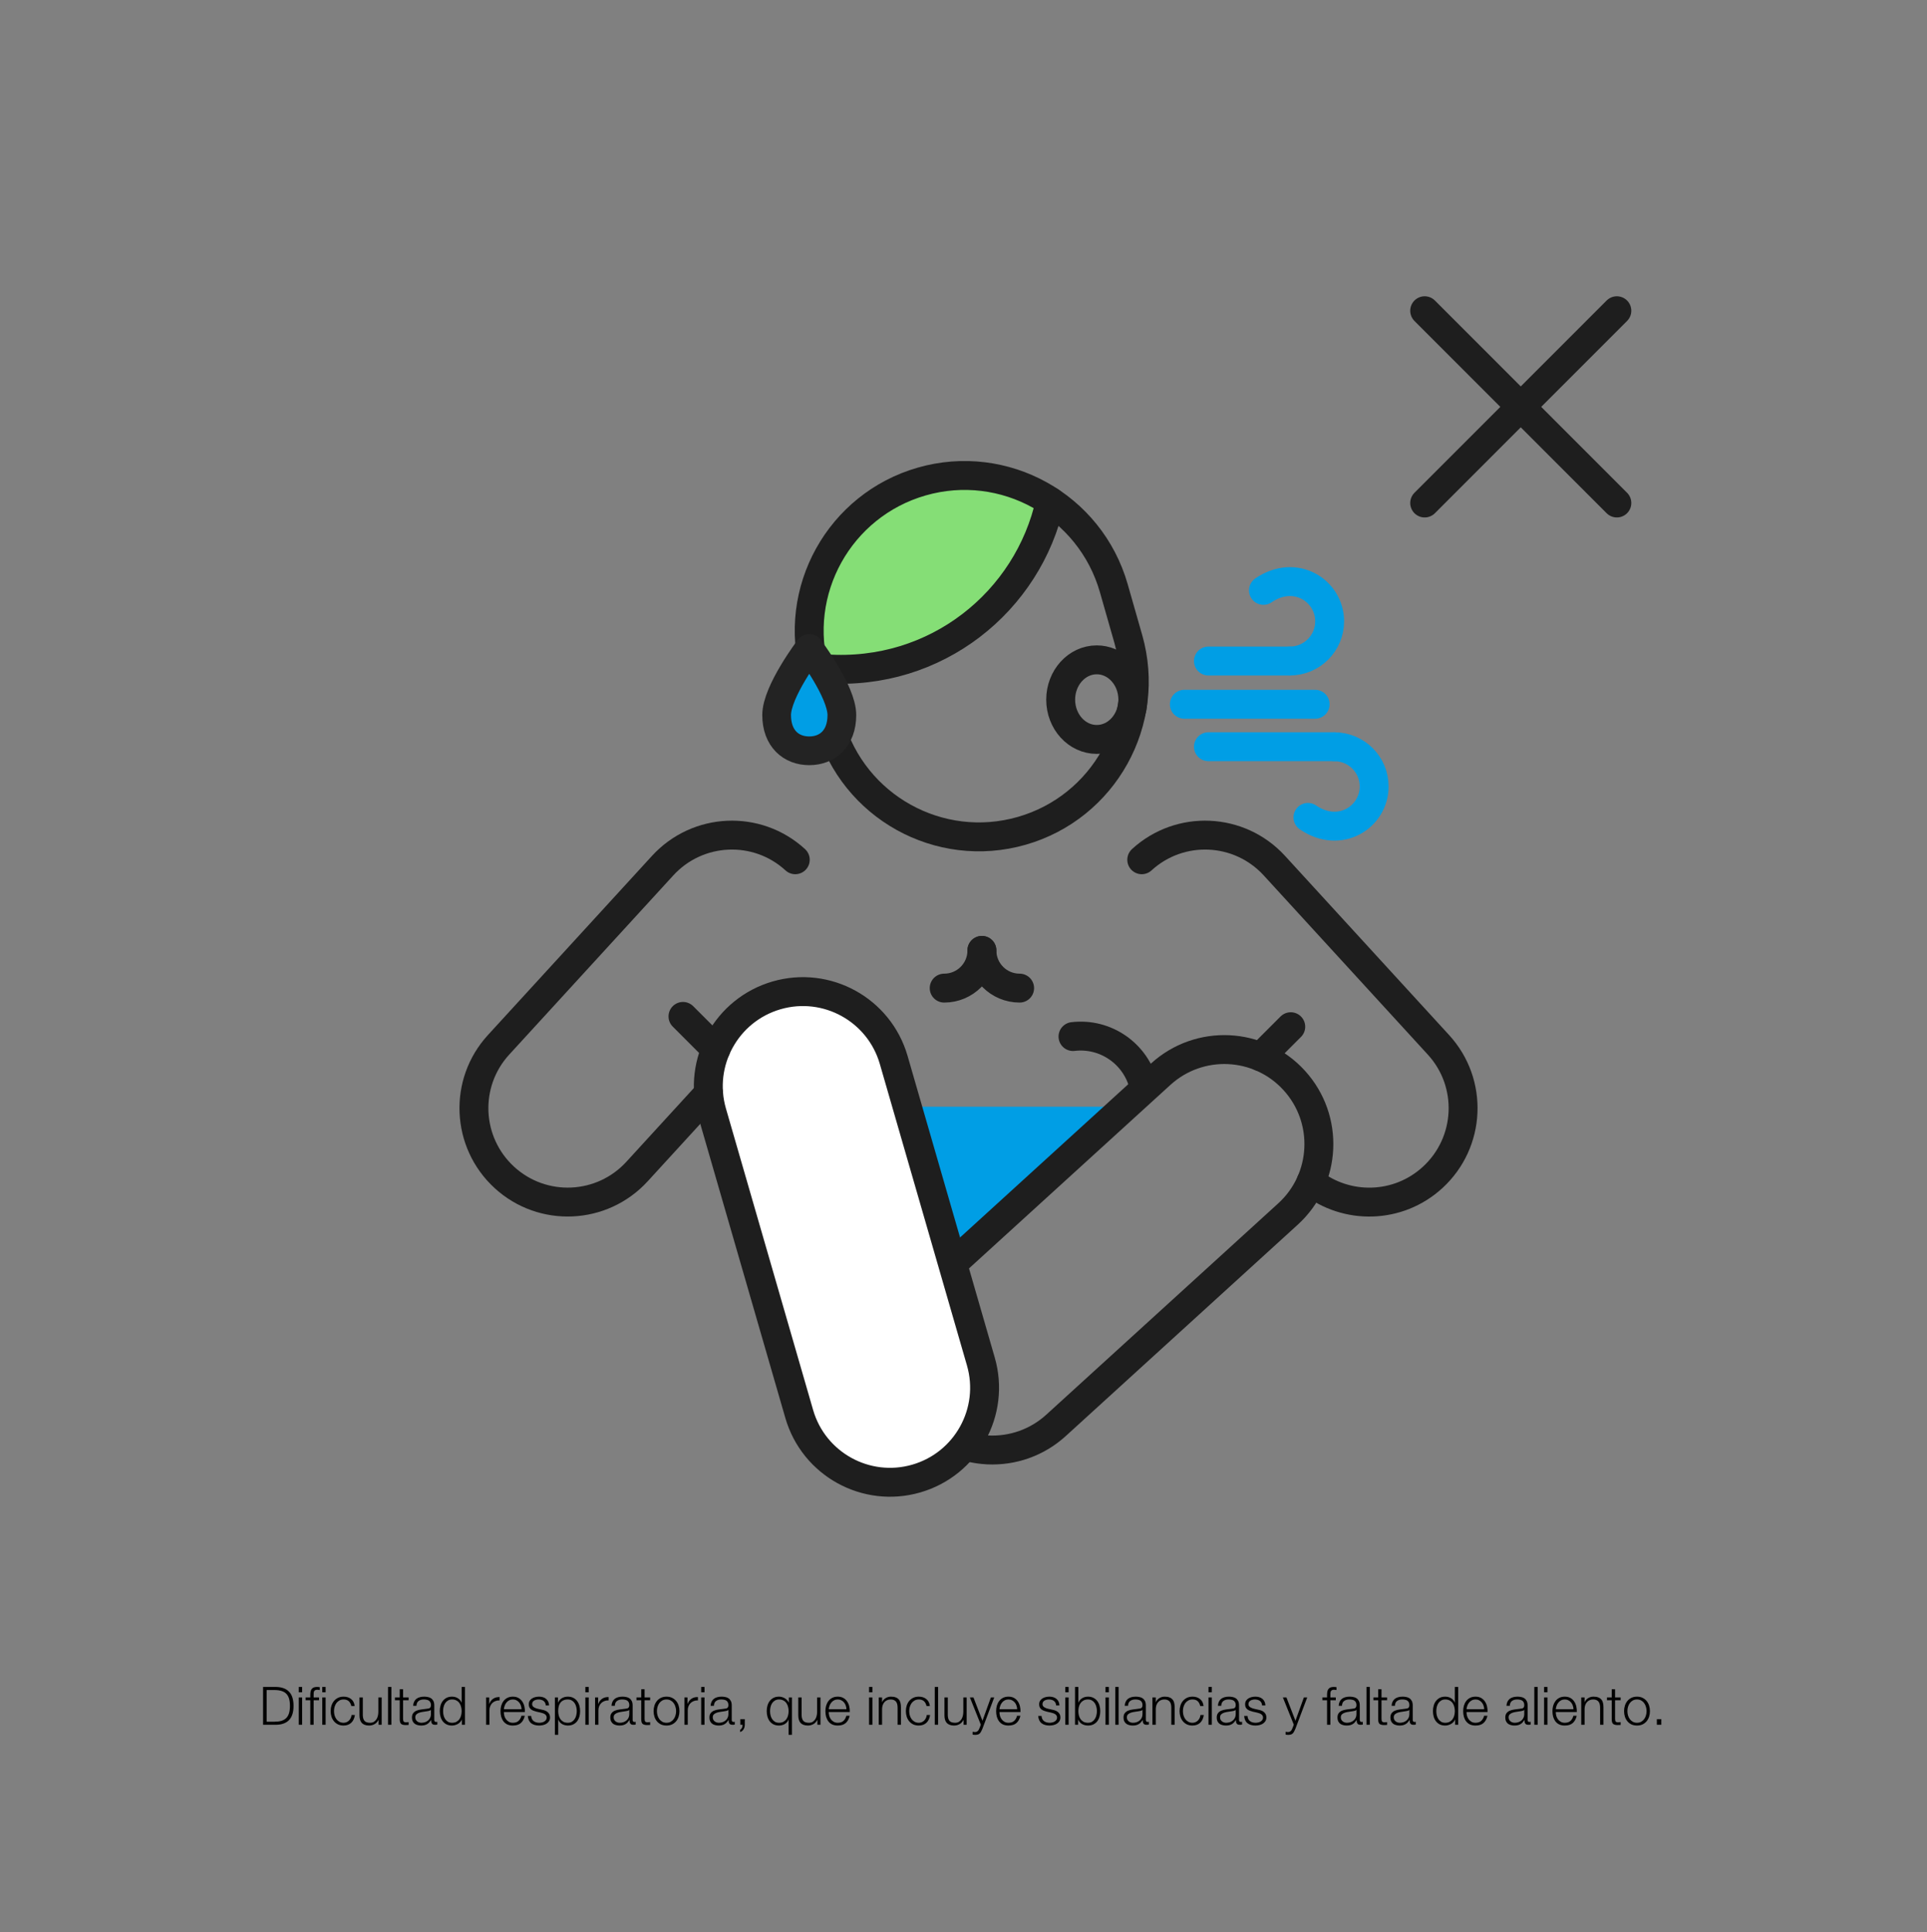 <svg width="400" height="401" viewBox="0 0 400 401" fill="none" xmlns="http://www.w3.org/2000/svg">
<rect x="0" y="0" width="400" height="401" fill="#808080" stroke="none"/>
<path d="M295.73 64.49L335.62 104.39" stroke="#1E1E1E" stroke-width="6" stroke-miterlimit="10" stroke-linecap="round" stroke-linejoin="round"/>
<path d="M335.62 64.49L295.73 104.39" stroke="#1E1E1E" stroke-width="6" stroke-miterlimit="10" stroke-linecap="round" stroke-linejoin="round"/>
<path d="M212.971 99.701C218.401 105.901 213.101 119.441 201.111 129.941C189.131 140.441 175.011 143.931 169.581 137.721C164.151 131.521 169.451 117.981 181.441 107.481C193.421 96.981 207.531 93.501 212.971 99.701Z" fill="#85DE76"/>
<path d="M212.082 172.43C194.972 177.33 177.132 167.42 172.232 150.31L169.222 139.78C164.322 122.67 174.232 104.83 191.342 99.93C208.452 95.031 226.292 104.94 231.192 122.05L234.202 132.581C239.102 149.691 229.192 167.53 212.082 172.43Z" stroke="#1E1E1E" stroke-width="6" stroke-miterlimit="10" stroke-linecap="round" stroke-linejoin="round"/>
<path d="M218.001 104.051C213.461 124.831 194.301 140.381 171.391 138.801" stroke="#1E1E1E" stroke-width="6" stroke-miterlimit="10" stroke-linecap="round" stroke-linejoin="round"/>
<path d="M174.751 148.4C174.751 153.3 171.721 155.82 167.981 155.82C164.241 155.82 161.211 153.3 161.211 148.4C161.211 143.5 167.981 134.58 167.981 134.58C167.981 134.58 174.751 143.5 174.751 148.4Z" fill="#009EE5" stroke="#232323" stroke-width="5.961" stroke-miterlimit="10" stroke-linecap="round" stroke-linejoin="round"/>
<path d="M232.552 138.949C234.142 140.459 235.152 142.699 235.152 145.199C235.152 149.759 231.792 153.459 227.662 153.459C223.522 153.459 220.172 149.759 220.172 145.199C220.172 140.639 223.532 136.939 227.662 136.939C229.532 136.939 231.242 137.699 232.552 138.949Z" stroke="#1E1E1E" stroke-width="6" stroke-miterlimit="10" stroke-linecap="round" stroke-linejoin="round"/>
<path d="M250.84 137.189H267.76" stroke="#009EE5" stroke-width="6" stroke-miterlimit="10" stroke-linecap="round" stroke-linejoin="round"/>
<path d="M262.262 122.521C268.912 117.981 276.002 122.631 276.002 128.941C276.002 133.491 272.312 137.181 267.762 137.181" stroke="#009EE5" stroke-width="6" stroke-miterlimit="10" stroke-linecap="round" stroke-linejoin="round"/>
<path d="M250.84 154.971H276.99" stroke="#009EE5" stroke-width="6" stroke-miterlimit="10" stroke-linecap="round" stroke-linejoin="round"/>
<path d="M271.5 169.64C278.15 174.18 285.24 169.53 285.24 163.22C285.24 158.67 281.55 154.98 277 154.98" stroke="#009EE5" stroke-width="6" stroke-miterlimit="10" stroke-linecap="round" stroke-linejoin="round"/>
<path d="M245.84 146.16H272.99" stroke="#009EE5" stroke-width="6" stroke-miterlimit="10" stroke-linecap="round" stroke-linejoin="round"/>
<path d="M54.608 350.103V357.957H57.325C58.521 357.928 59.419 357.594 60.02 356.956C60.629 356.311 60.933 355.335 60.933 354.03C60.933 352.725 60.629 351.753 60.02 351.115C59.419 350.47 58.521 350.132 57.325 350.103H54.608ZM55.356 357.319V350.741H56.951C57.516 350.741 58 350.803 58.403 350.928C58.814 351.045 59.151 351.236 59.415 351.5C59.679 351.764 59.874 352.105 59.998 352.523C60.123 352.941 60.185 353.443 60.185 354.03C60.185 354.617 60.123 355.119 59.998 355.537C59.874 355.955 59.679 356.296 59.415 356.56C59.151 356.824 58.814 357.018 58.403 357.143C58 357.26 57.516 357.319 56.951 357.319H55.356ZM62.018 350.103V351.214H62.711V350.103H62.018ZM62.018 352.281V357.957H62.711V352.281H62.018ZM66.897 350.103V351.214H67.59V350.103H66.897ZM64.411 352.864V357.957H65.104V352.864H66.226V352.281H65.104V351.786C65.104 351.632 65.108 351.489 65.115 351.357C65.122 351.225 65.148 351.111 65.192 351.016C65.243 350.913 65.32 350.833 65.423 350.774C65.526 350.715 65.672 350.686 65.863 350.686C65.944 350.686 66.024 350.693 66.105 350.708C66.186 350.715 66.274 350.726 66.369 350.741V350.147C66.259 350.132 66.16 350.121 66.072 350.114C65.984 350.107 65.889 350.103 65.786 350.103C65.507 350.103 65.276 350.143 65.093 350.224C64.917 350.305 64.778 350.418 64.675 350.565C64.572 350.712 64.503 350.888 64.466 351.093C64.429 351.298 64.411 351.522 64.411 351.764V352.281H63.443V352.864H64.411ZM66.897 352.281V357.957H67.59V352.281H66.897ZM72.929 354.063H73.622C73.541 353.41 73.288 352.923 72.863 352.6C72.445 352.277 71.931 352.116 71.323 352.116C70.89 352.116 70.505 352.197 70.168 352.358C69.838 352.519 69.559 352.736 69.332 353.007C69.104 353.278 68.932 353.597 68.815 353.964C68.697 354.323 68.639 354.708 68.639 355.119C68.639 355.53 68.697 355.918 68.815 356.285C68.932 356.644 69.104 356.96 69.332 357.231C69.559 357.502 69.838 357.719 70.168 357.88C70.505 358.034 70.89 358.111 71.323 358.111C71.968 358.111 72.496 357.92 72.907 357.539C73.317 357.15 73.57 356.611 73.666 355.922H72.973C72.951 356.157 72.892 356.373 72.797 356.571C72.701 356.769 72.58 356.941 72.434 357.088C72.287 357.227 72.118 357.337 71.928 357.418C71.737 357.499 71.535 357.539 71.323 357.539C70.993 357.539 70.703 357.469 70.454 357.33C70.204 357.191 69.995 357.007 69.827 356.78C69.665 356.553 69.541 356.296 69.453 356.01C69.372 355.717 69.332 355.42 69.332 355.119C69.332 354.818 69.372 354.525 69.453 354.239C69.541 353.946 69.665 353.685 69.827 353.458C69.995 353.231 70.204 353.047 70.454 352.908C70.703 352.769 70.993 352.699 71.323 352.699C71.785 352.699 72.144 352.82 72.401 353.062C72.657 353.304 72.833 353.638 72.929 354.063ZM79.227 357.957V352.281H78.534V355.262C78.534 355.548 78.501 355.83 78.435 356.109C78.369 356.38 78.266 356.622 78.127 356.835C77.987 357.048 77.811 357.22 77.599 357.352C77.386 357.477 77.129 357.539 76.829 357.539C76.279 357.539 75.89 357.407 75.663 357.143C75.443 356.879 75.325 356.49 75.311 355.977V352.281H74.618V355.966C74.618 356.303 74.654 356.604 74.728 356.868C74.801 357.132 74.915 357.356 75.069 357.539C75.23 357.722 75.435 357.862 75.685 357.957C75.941 358.06 76.249 358.111 76.609 358.111C77.034 358.111 77.419 358.012 77.764 357.814C78.116 357.609 78.383 357.315 78.567 356.934H78.589V357.957H79.227ZM80.548 350.103V357.957H81.241V350.103H80.548ZM83.667 352.281V350.576H82.974V352.281H81.984V352.864H82.974V356.747C82.967 357.231 83.055 357.565 83.238 357.748C83.422 357.924 83.744 358.012 84.206 358.012C84.309 358.012 84.412 358.008 84.514 358.001C84.617 357.994 84.72 357.99 84.822 357.99V357.407C84.624 357.429 84.426 357.44 84.228 357.44C83.979 357.425 83.821 357.356 83.755 357.231C83.697 357.099 83.667 356.919 83.667 356.692V352.864H84.822V352.281H83.667ZM85.756 354.019H86.449C86.464 353.557 86.61 353.223 86.889 353.018C87.168 352.805 87.527 352.699 87.967 352.699C88.172 352.699 88.363 352.717 88.539 352.754C88.722 352.783 88.88 352.842 89.012 352.93C89.151 353.018 89.258 353.139 89.331 353.293C89.412 353.44 89.452 353.63 89.452 353.865C89.452 354.019 89.43 354.144 89.386 354.239C89.349 354.334 89.294 354.411 89.221 354.47C89.148 354.521 89.056 354.558 88.946 354.58C88.836 354.602 88.708 354.62 88.561 354.635C88.187 354.679 87.817 354.727 87.45 354.778C87.091 354.822 86.764 354.903 86.471 355.02C86.185 355.137 85.954 355.31 85.778 355.537C85.602 355.757 85.514 356.065 85.514 356.461C85.514 356.747 85.562 356.996 85.657 357.209C85.76 357.414 85.895 357.587 86.064 357.726C86.24 357.858 86.442 357.953 86.669 358.012C86.904 358.078 87.153 358.111 87.417 358.111C87.696 358.111 87.934 358.085 88.132 358.034C88.337 357.983 88.517 357.909 88.671 357.814C88.832 357.719 88.975 357.601 89.1 357.462C89.232 357.315 89.36 357.15 89.485 356.967H89.507C89.507 357.114 89.514 357.249 89.529 357.374C89.551 357.491 89.591 357.594 89.65 357.682C89.709 357.77 89.789 357.84 89.892 357.891C90.002 357.935 90.145 357.957 90.321 357.957C90.416 357.957 90.493 357.953 90.552 357.946C90.618 357.939 90.691 357.928 90.772 357.913V357.33C90.706 357.359 90.633 357.374 90.552 357.374C90.281 357.374 90.145 357.235 90.145 356.956V353.942C90.145 353.561 90.083 353.253 89.958 353.018C89.833 352.776 89.672 352.589 89.474 352.457C89.276 352.325 89.052 352.237 88.803 352.193C88.554 352.142 88.304 352.116 88.055 352.116C87.725 352.116 87.424 352.153 87.153 352.226C86.882 352.299 86.643 352.413 86.438 352.567C86.24 352.721 86.082 352.919 85.965 353.161C85.848 353.403 85.778 353.689 85.756 354.019ZM89.452 354.855V355.757C89.452 356.036 89.397 356.285 89.287 356.505C89.184 356.725 89.041 356.912 88.858 357.066C88.682 357.22 88.473 357.337 88.231 357.418C87.989 357.499 87.736 357.539 87.472 357.539C87.311 357.539 87.153 357.513 86.999 357.462C86.845 357.411 86.709 357.337 86.592 357.242C86.475 357.139 86.379 357.022 86.306 356.89C86.24 356.751 86.207 356.593 86.207 356.417C86.207 356.138 86.288 355.926 86.449 355.779C86.618 355.625 86.83 355.508 87.087 355.427C87.344 355.346 87.626 355.288 87.934 355.251C88.249 355.207 88.554 355.159 88.847 355.108C88.942 355.093 89.052 355.068 89.177 355.031C89.302 354.994 89.386 354.936 89.43 354.855H89.452ZM96.52 357.957V350.103H95.827V353.359H95.805C95.732 353.154 95.626 352.974 95.486 352.82C95.354 352.666 95.2 352.538 95.024 352.435C94.848 352.325 94.657 352.244 94.452 352.193C94.254 352.142 94.049 352.116 93.836 352.116C93.403 352.116 93.026 352.197 92.703 352.358C92.388 352.519 92.124 352.739 91.911 353.018C91.698 353.289 91.541 353.608 91.438 353.975C91.335 354.334 91.284 354.716 91.284 355.119C91.284 355.522 91.335 355.907 91.438 356.274C91.541 356.633 91.698 356.952 91.911 357.231C92.124 357.502 92.388 357.719 92.703 357.88C93.026 358.034 93.403 358.111 93.836 358.111C94.041 358.111 94.247 358.082 94.452 358.023C94.665 357.964 94.863 357.884 95.046 357.781C95.23 357.671 95.391 357.539 95.53 357.385C95.677 357.231 95.787 357.062 95.86 356.879H95.882V357.957H96.52ZM91.977 355.119C91.977 354.826 92.01 354.536 92.076 354.25C92.15 353.957 92.26 353.696 92.406 353.469C92.56 353.242 92.754 353.058 92.989 352.919C93.224 352.772 93.506 352.699 93.836 352.699C94.203 352.699 94.511 352.772 94.76 352.919C95.017 353.058 95.222 353.242 95.376 353.469C95.537 353.696 95.651 353.957 95.717 354.25C95.79 354.536 95.827 354.826 95.827 355.119C95.827 355.412 95.79 355.706 95.717 355.999C95.651 356.285 95.537 356.542 95.376 356.769C95.222 356.996 95.017 357.183 94.76 357.33C94.511 357.469 94.203 357.539 93.836 357.539C93.506 357.539 93.224 357.469 92.989 357.33C92.754 357.183 92.56 356.996 92.406 356.769C92.26 356.542 92.15 356.285 92.076 355.999C92.01 355.706 91.977 355.412 91.977 355.119ZM100.904 352.281V357.957H101.597V354.932C101.597 354.631 101.648 354.356 101.751 354.107C101.854 353.85 101.997 353.63 102.18 353.447C102.371 353.264 102.594 353.124 102.851 353.029C103.108 352.926 103.394 352.882 103.709 352.897V352.204C103.196 352.182 102.752 352.296 102.378 352.545C102.011 352.794 101.74 353.15 101.564 353.612H101.542V352.281H100.904ZM108.262 354.723H104.588C104.617 354.466 104.676 354.217 104.764 353.975C104.859 353.726 104.984 353.509 105.138 353.326C105.292 353.135 105.479 352.985 105.699 352.875C105.919 352.758 106.172 352.699 106.458 352.699C106.736 352.699 106.986 352.758 107.206 352.875C107.426 352.985 107.613 353.135 107.767 353.326C107.921 353.509 108.038 353.722 108.119 353.964C108.207 354.206 108.254 354.459 108.262 354.723ZM104.588 355.306H108.955C108.969 354.91 108.933 354.521 108.845 354.14C108.757 353.751 108.61 353.41 108.405 353.117C108.207 352.816 107.946 352.574 107.624 352.391C107.301 352.208 106.912 352.116 106.458 352.116C106.01 352.116 105.622 352.204 105.292 352.38C104.969 352.549 104.705 352.776 104.5 353.062C104.294 353.341 104.14 353.66 104.038 354.019C103.942 354.378 103.895 354.745 103.895 355.119C103.895 355.522 103.942 355.907 104.038 356.274C104.14 356.633 104.294 356.952 104.5 357.231C104.705 357.502 104.969 357.719 105.292 357.88C105.622 358.034 106.01 358.111 106.458 358.111C107.176 358.111 107.73 357.935 108.119 357.583C108.515 357.231 108.786 356.732 108.933 356.087H108.24C108.13 356.527 107.932 356.879 107.646 357.143C107.36 357.407 106.964 357.539 106.458 357.539C106.128 357.539 105.845 357.469 105.611 357.33C105.376 357.191 105.182 357.015 105.028 356.802C104.874 356.589 104.76 356.351 104.687 356.087C104.621 355.816 104.588 355.555 104.588 355.306ZM113.284 353.942H113.977C113.962 353.634 113.9 353.366 113.79 353.139C113.68 352.912 113.529 352.721 113.339 352.567C113.155 352.413 112.939 352.299 112.69 352.226C112.448 352.153 112.184 352.116 111.898 352.116C111.648 352.116 111.395 352.145 111.139 352.204C110.889 352.263 110.662 352.354 110.457 352.479C110.251 352.604 110.083 352.769 109.951 352.974C109.826 353.179 109.764 353.425 109.764 353.711C109.764 353.953 109.804 354.158 109.885 354.327C109.965 354.488 110.075 354.628 110.215 354.745C110.361 354.855 110.53 354.95 110.721 355.031C110.911 355.104 111.12 355.17 111.348 355.229L112.239 355.427C112.393 355.464 112.543 355.508 112.69 355.559C112.844 355.61 112.979 355.676 113.097 355.757C113.214 355.83 113.306 355.926 113.372 356.043C113.445 356.153 113.482 356.292 113.482 356.461C113.482 356.659 113.43 356.828 113.328 356.967C113.232 357.099 113.108 357.209 112.954 357.297C112.8 357.385 112.631 357.447 112.448 357.484C112.272 357.521 112.099 357.539 111.931 357.539C111.469 357.539 111.08 357.422 110.765 357.187C110.457 356.945 110.288 356.589 110.259 356.12H109.566C109.624 356.817 109.859 357.323 110.27 357.638C110.688 357.953 111.23 358.111 111.898 358.111C112.162 358.111 112.429 358.082 112.701 358.023C112.972 357.964 113.214 357.869 113.427 357.737C113.647 357.598 113.826 357.422 113.966 357.209C114.105 356.989 114.175 356.725 114.175 356.417C114.175 356.168 114.127 355.951 114.032 355.768C113.936 355.585 113.812 355.431 113.658 355.306C113.511 355.181 113.339 355.082 113.141 355.009C112.95 354.928 112.756 354.873 112.558 354.844L111.634 354.635C111.516 354.606 111.388 354.569 111.249 354.525C111.109 354.474 110.981 354.411 110.864 354.338C110.746 354.265 110.647 354.177 110.567 354.074C110.493 353.964 110.457 353.832 110.457 353.678C110.457 353.495 110.497 353.341 110.578 353.216C110.658 353.091 110.765 352.992 110.897 352.919C111.029 352.838 111.172 352.783 111.326 352.754C111.487 352.717 111.645 352.699 111.799 352.699C111.997 352.699 112.184 352.725 112.36 352.776C112.536 352.82 112.69 352.893 112.822 352.996C112.961 353.099 113.071 353.231 113.152 353.392C113.232 353.546 113.276 353.729 113.284 353.942ZM115.181 352.281V360.047H115.874V356.879H115.896C115.969 357.084 116.072 357.264 116.204 357.418C116.343 357.572 116.501 357.7 116.677 357.803C116.853 357.906 117.043 357.983 117.249 358.034C117.454 358.085 117.659 358.111 117.865 358.111C118.297 358.111 118.671 358.034 118.987 357.88C119.309 357.719 119.577 357.502 119.79 357.231C120.002 356.952 120.16 356.633 120.263 356.274C120.365 355.907 120.417 355.522 120.417 355.119C120.417 354.716 120.365 354.334 120.263 353.975C120.16 353.608 120.002 353.289 119.79 353.018C119.577 352.739 119.309 352.519 118.987 352.358C118.671 352.197 118.297 352.116 117.865 352.116C117.403 352.116 116.988 352.226 116.622 352.446C116.262 352.659 116.002 352.963 115.841 353.359H115.819V352.281H115.181ZM119.724 355.119C119.724 355.412 119.687 355.706 119.614 355.999C119.548 356.285 119.438 356.542 119.284 356.769C119.137 356.996 118.946 357.183 118.712 357.33C118.477 357.469 118.195 357.539 117.865 357.539C117.498 357.539 117.186 357.469 116.93 357.33C116.68 357.183 116.475 356.996 116.314 356.769C116.16 356.542 116.046 356.285 115.973 355.999C115.907 355.706 115.874 355.412 115.874 355.119C115.874 354.796 115.903 354.488 115.962 354.195C116.028 353.902 116.138 353.645 116.292 353.425C116.446 353.205 116.651 353.029 116.908 352.897C117.164 352.765 117.483 352.699 117.865 352.699C118.195 352.699 118.477 352.772 118.712 352.919C118.946 353.058 119.137 353.242 119.284 353.469C119.438 353.696 119.548 353.957 119.614 354.25C119.687 354.536 119.724 354.826 119.724 355.119ZM121.508 350.103V351.214H122.201V350.103H121.508ZM121.508 352.281V357.957H122.201V352.281H121.508ZM123.527 352.281V357.957H124.22V354.932C124.22 354.631 124.272 354.356 124.374 354.107C124.477 353.85 124.62 353.63 124.803 353.447C124.994 353.264 125.218 353.124 125.474 353.029C125.731 352.926 126.017 352.882 126.332 352.897V352.204C125.819 352.182 125.375 352.296 125.001 352.545C124.635 352.794 124.363 353.15 124.187 353.612H124.165V352.281H123.527ZM126.931 354.019H127.624C127.639 353.557 127.785 353.223 128.064 353.018C128.343 352.805 128.702 352.699 129.142 352.699C129.347 352.699 129.538 352.717 129.714 352.754C129.897 352.783 130.055 352.842 130.187 352.93C130.326 353.018 130.433 353.139 130.506 353.293C130.587 353.44 130.627 353.63 130.627 353.865C130.627 354.019 130.605 354.144 130.561 354.239C130.524 354.334 130.469 354.411 130.396 354.47C130.323 354.521 130.231 354.558 130.121 354.58C130.011 354.602 129.883 354.62 129.736 354.635C129.362 354.679 128.992 354.727 128.625 354.778C128.266 354.822 127.939 354.903 127.646 355.02C127.36 355.137 127.129 355.31 126.953 355.537C126.777 355.757 126.689 356.065 126.689 356.461C126.689 356.747 126.737 356.996 126.832 357.209C126.935 357.414 127.07 357.587 127.239 357.726C127.415 357.858 127.617 357.953 127.844 358.012C128.079 358.078 128.328 358.111 128.592 358.111C128.871 358.111 129.109 358.085 129.307 358.034C129.512 357.983 129.692 357.909 129.846 357.814C130.007 357.719 130.15 357.601 130.275 357.462C130.407 357.315 130.535 357.15 130.66 356.967H130.682C130.682 357.114 130.689 357.249 130.704 357.374C130.726 357.491 130.766 357.594 130.825 357.682C130.884 357.77 130.964 357.84 131.067 357.891C131.177 357.935 131.32 357.957 131.496 357.957C131.591 357.957 131.668 357.953 131.727 357.946C131.793 357.939 131.866 357.928 131.947 357.913V357.33C131.881 357.359 131.808 357.374 131.727 357.374C131.456 357.374 131.32 357.235 131.32 356.956V353.942C131.32 353.561 131.258 353.253 131.133 353.018C131.008 352.776 130.847 352.589 130.649 352.457C130.451 352.325 130.227 352.237 129.978 352.193C129.729 352.142 129.479 352.116 129.23 352.116C128.9 352.116 128.599 352.153 128.328 352.226C128.057 352.299 127.818 352.413 127.613 352.567C127.415 352.721 127.257 352.919 127.14 353.161C127.023 353.403 126.953 353.689 126.931 354.019ZM130.627 354.855V355.757C130.627 356.036 130.572 356.285 130.462 356.505C130.359 356.725 130.216 356.912 130.033 357.066C129.857 357.22 129.648 357.337 129.406 357.418C129.164 357.499 128.911 357.539 128.647 357.539C128.486 357.539 128.328 357.513 128.174 357.462C128.02 357.411 127.884 357.337 127.767 357.242C127.65 357.139 127.554 357.022 127.481 356.89C127.415 356.751 127.382 356.593 127.382 356.417C127.382 356.138 127.463 355.926 127.624 355.779C127.793 355.625 128.005 355.508 128.262 355.427C128.519 355.346 128.801 355.288 129.109 355.251C129.424 355.207 129.729 355.159 130.022 355.108C130.117 355.093 130.227 355.068 130.352 355.031C130.477 354.994 130.561 354.936 130.605 354.855H130.627ZM133.801 352.281V350.576H133.108V352.281H132.118V352.864H133.108V356.747C133.101 357.231 133.189 357.565 133.372 357.748C133.555 357.924 133.878 358.012 134.34 358.012C134.443 358.012 134.545 358.008 134.648 358.001C134.751 357.994 134.853 357.99 134.956 357.99V357.407C134.758 357.429 134.56 357.44 134.362 357.44C134.113 357.425 133.955 357.356 133.889 357.231C133.83 357.099 133.801 356.919 133.801 356.692V352.864H134.956V352.281H133.801ZM138.354 352.699C138.684 352.699 138.974 352.769 139.223 352.908C139.472 353.047 139.678 353.231 139.839 353.458C140.008 353.685 140.132 353.946 140.213 354.239C140.301 354.525 140.345 354.818 140.345 355.119C140.345 355.42 140.301 355.717 140.213 356.01C140.132 356.296 140.008 356.553 139.839 356.78C139.678 357.007 139.472 357.191 139.223 357.33C138.974 357.469 138.684 357.539 138.354 357.539C138.024 357.539 137.734 357.469 137.485 357.33C137.236 357.191 137.027 357.007 136.858 356.78C136.697 356.553 136.572 356.296 136.484 356.01C136.403 355.717 136.363 355.42 136.363 355.119C136.363 354.818 136.403 354.525 136.484 354.239C136.572 353.946 136.697 353.685 136.858 353.458C137.027 353.231 137.236 353.047 137.485 352.908C137.734 352.769 138.024 352.699 138.354 352.699ZM138.354 352.116C137.921 352.116 137.536 352.197 137.199 352.358C136.869 352.519 136.59 352.736 136.363 353.007C136.136 353.278 135.963 353.597 135.846 353.964C135.729 354.323 135.67 354.708 135.67 355.119C135.67 355.53 135.729 355.918 135.846 356.285C135.963 356.644 136.136 356.96 136.363 357.231C136.59 357.502 136.869 357.719 137.199 357.88C137.536 358.034 137.921 358.111 138.354 358.111C138.787 358.111 139.168 358.034 139.498 357.88C139.835 357.719 140.118 357.502 140.345 357.231C140.572 356.96 140.745 356.644 140.862 356.285C140.979 355.918 141.038 355.53 141.038 355.119C141.038 354.708 140.979 354.323 140.862 353.964C140.745 353.597 140.572 353.278 140.345 353.007C140.118 352.736 139.835 352.519 139.498 352.358C139.168 352.197 138.787 352.116 138.354 352.116ZM142.068 352.281V357.957H142.761V354.932C142.761 354.631 142.813 354.356 142.915 354.107C143.018 353.85 143.161 353.63 143.344 353.447C143.535 353.264 143.759 353.124 144.015 353.029C144.272 352.926 144.558 352.882 144.873 352.897V352.204C144.36 352.182 143.916 352.296 143.542 352.545C143.176 352.794 142.904 353.15 142.728 353.612H142.706V352.281H142.068ZM145.549 350.103V351.214H146.242V350.103H145.549ZM145.549 352.281V357.957H146.242V352.281H145.549ZM147.502 354.019H148.195C148.21 353.557 148.357 353.223 148.635 353.018C148.914 352.805 149.273 352.699 149.713 352.699C149.919 352.699 150.109 352.717 150.285 352.754C150.469 352.783 150.626 352.842 150.758 352.93C150.898 353.018 151.004 353.139 151.077 353.293C151.158 353.44 151.198 353.63 151.198 353.865C151.198 354.019 151.176 354.144 151.132 354.239C151.096 354.334 151.041 354.411 150.967 354.47C150.894 354.521 150.802 354.558 150.692 354.58C150.582 354.602 150.454 354.62 150.307 354.635C149.933 354.679 149.563 354.727 149.196 354.778C148.837 354.822 148.511 354.903 148.217 355.02C147.931 355.137 147.7 355.31 147.524 355.537C147.348 355.757 147.26 356.065 147.26 356.461C147.26 356.747 147.308 356.996 147.403 357.209C147.506 357.414 147.642 357.587 147.81 357.726C147.986 357.858 148.188 357.953 148.415 358.012C148.65 358.078 148.899 358.111 149.163 358.111C149.442 358.111 149.68 358.085 149.878 358.034C150.084 357.983 150.263 357.909 150.417 357.814C150.579 357.719 150.722 357.601 150.846 357.462C150.978 357.315 151.107 357.15 151.231 356.967H151.253C151.253 357.114 151.261 357.249 151.275 357.374C151.297 357.491 151.338 357.594 151.396 357.682C151.455 357.77 151.536 357.84 151.638 357.891C151.748 357.935 151.891 357.957 152.067 357.957C152.163 357.957 152.24 357.953 152.298 357.946C152.364 357.939 152.438 357.928 152.518 357.913V357.33C152.452 357.359 152.379 357.374 152.298 357.374C152.027 357.374 151.891 357.235 151.891 356.956V353.942C151.891 353.561 151.829 353.253 151.704 353.018C151.58 352.776 151.418 352.589 151.22 352.457C151.022 352.325 150.799 352.237 150.549 352.193C150.3 352.142 150.051 352.116 149.801 352.116C149.471 352.116 149.171 352.153 148.899 352.226C148.628 352.299 148.39 352.413 148.184 352.567C147.986 352.721 147.829 352.919 147.711 353.161C147.594 353.403 147.524 353.689 147.502 354.019ZM151.198 354.855V355.757C151.198 356.036 151.143 356.285 151.033 356.505C150.931 356.725 150.788 356.912 150.604 357.066C150.428 357.22 150.219 357.337 149.977 357.418C149.735 357.499 149.482 357.539 149.218 357.539C149.057 357.539 148.899 357.513 148.745 357.462C148.591 357.411 148.456 357.337 148.338 357.242C148.221 357.139 148.126 357.022 148.052 356.89C147.986 356.751 147.953 356.593 147.953 356.417C147.953 356.138 148.034 355.926 148.195 355.779C148.364 355.625 148.577 355.508 148.833 355.427C149.09 355.346 149.372 355.288 149.68 355.251C149.996 355.207 150.3 355.159 150.593 355.108C150.689 355.093 150.799 355.068 150.923 355.031C151.048 354.994 151.132 354.936 151.176 354.855H151.198ZM154.603 356.791H153.679V357.957H154.141C154.149 358.038 154.141 358.129 154.119 358.232C154.105 358.342 154.075 358.445 154.031 358.54C153.987 358.643 153.932 358.734 153.866 358.815C153.8 358.896 153.723 358.951 153.635 358.98V359.453C153.797 359.409 153.936 359.336 154.053 359.233C154.178 359.13 154.281 359.009 154.361 358.87C154.442 358.738 154.501 358.591 154.537 358.43C154.581 358.276 154.603 358.118 154.603 357.957V356.791ZM164.389 360.047V352.281H163.751V353.359H163.729C163.656 353.168 163.546 353 163.399 352.853C163.26 352.699 163.099 352.567 162.915 352.457C162.732 352.347 162.534 352.263 162.321 352.204C162.116 352.145 161.911 352.116 161.705 352.116C161.273 352.116 160.895 352.197 160.572 352.358C160.257 352.519 159.993 352.739 159.78 353.018C159.568 353.289 159.41 353.608 159.307 353.975C159.205 354.334 159.153 354.716 159.153 355.119C159.153 355.522 159.205 355.907 159.307 356.274C159.41 356.633 159.568 356.952 159.78 357.231C159.993 357.502 160.257 357.719 160.572 357.88C160.895 358.034 161.273 358.111 161.705 358.111C161.918 358.111 162.123 358.085 162.321 358.034C162.527 357.983 162.717 357.906 162.893 357.803C163.069 357.7 163.223 357.572 163.355 357.418C163.495 357.264 163.601 357.084 163.674 356.879H163.696V360.047H164.389ZM159.846 355.119C159.846 354.826 159.879 354.536 159.945 354.25C160.019 353.957 160.129 353.696 160.275 353.469C160.429 353.242 160.624 353.058 160.858 352.919C161.093 352.772 161.375 352.699 161.705 352.699C162.072 352.699 162.38 352.772 162.629 352.919C162.886 353.058 163.091 353.242 163.245 353.469C163.407 353.696 163.52 353.957 163.586 354.25C163.66 354.536 163.696 354.826 163.696 355.119C163.696 355.412 163.66 355.706 163.586 355.999C163.52 356.285 163.407 356.542 163.245 356.769C163.091 356.996 162.886 357.183 162.629 357.33C162.38 357.469 162.072 357.539 161.705 357.539C161.375 357.539 161.093 357.469 160.858 357.33C160.624 357.183 160.429 356.996 160.275 356.769C160.129 356.542 160.019 356.285 159.945 355.999C159.879 355.706 159.846 355.412 159.846 355.119ZM170.31 357.957V352.281H169.617V355.262C169.617 355.548 169.584 355.83 169.518 356.109C169.452 356.38 169.349 356.622 169.21 356.835C169.07 357.048 168.894 357.22 168.682 357.352C168.469 357.477 168.212 357.539 167.912 357.539C167.362 357.539 166.973 357.407 166.746 357.143C166.526 356.879 166.408 356.49 166.394 355.977V352.281H165.701V355.966C165.701 356.303 165.737 356.604 165.811 356.868C165.884 357.132 165.998 357.356 166.152 357.539C166.313 357.722 166.518 357.862 166.768 357.957C167.024 358.06 167.332 358.111 167.692 358.111C168.117 358.111 168.502 358.012 168.847 357.814C169.199 357.609 169.466 357.315 169.65 356.934H169.672V357.957H170.31ZM175.701 354.723H172.027C172.056 354.466 172.115 354.217 172.203 353.975C172.298 353.726 172.423 353.509 172.577 353.326C172.731 353.135 172.918 352.985 173.138 352.875C173.358 352.758 173.611 352.699 173.897 352.699C174.176 352.699 174.425 352.758 174.645 352.875C174.865 352.985 175.052 353.135 175.206 353.326C175.36 353.509 175.477 353.722 175.558 353.964C175.646 354.206 175.694 354.459 175.701 354.723ZM172.027 355.306H176.394C176.409 354.91 176.372 354.521 176.284 354.14C176.196 353.751 176.049 353.41 175.844 353.117C175.646 352.816 175.386 352.574 175.063 352.391C174.74 352.208 174.352 352.116 173.897 352.116C173.45 352.116 173.061 352.204 172.731 352.38C172.408 352.549 172.144 352.776 171.939 353.062C171.734 353.341 171.58 353.66 171.477 354.019C171.382 354.378 171.334 354.745 171.334 355.119C171.334 355.522 171.382 355.907 171.477 356.274C171.58 356.633 171.734 356.952 171.939 357.231C172.144 357.502 172.408 357.719 172.731 357.88C173.061 358.034 173.45 358.111 173.897 358.111C174.616 358.111 175.169 357.935 175.558 357.583C175.954 357.231 176.225 356.732 176.372 356.087H175.679C175.569 356.527 175.371 356.879 175.085 357.143C174.799 357.407 174.403 357.539 173.897 357.539C173.567 357.539 173.285 357.469 173.05 357.33C172.815 357.191 172.621 357.015 172.467 356.802C172.313 356.589 172.199 356.351 172.126 356.087C172.06 355.816 172.027 355.555 172.027 355.306ZM180.397 350.103V351.214H181.09V350.103H180.397ZM180.397 352.281V357.957H181.09V352.281H180.397ZM182.405 352.281V357.957H183.098V354.646C183.105 354.367 183.149 354.111 183.23 353.876C183.318 353.634 183.435 353.429 183.582 353.26C183.736 353.084 183.919 352.948 184.132 352.853C184.352 352.75 184.601 352.699 184.88 352.699C185.159 352.699 185.39 352.743 185.573 352.831C185.764 352.919 185.914 353.04 186.024 353.194C186.134 353.348 186.211 353.531 186.255 353.744C186.299 353.949 186.321 354.173 186.321 354.415V357.957H187.014V354.305C187.014 353.968 186.981 353.663 186.915 353.392C186.849 353.121 186.735 352.893 186.574 352.71C186.413 352.519 186.196 352.373 185.925 352.27C185.661 352.167 185.331 352.116 184.935 352.116C184.532 352.116 184.161 352.222 183.824 352.435C183.487 352.64 183.252 352.915 183.12 353.26H183.098V352.281H182.405ZM192.328 354.063H193.021C192.94 353.41 192.687 352.923 192.262 352.6C191.844 352.277 191.331 352.116 190.722 352.116C190.289 352.116 189.904 352.197 189.567 352.358C189.237 352.519 188.958 352.736 188.731 353.007C188.504 353.278 188.331 353.597 188.214 353.964C188.097 354.323 188.038 354.708 188.038 355.119C188.038 355.53 188.097 355.918 188.214 356.285C188.331 356.644 188.504 356.96 188.731 357.231C188.958 357.502 189.237 357.719 189.567 357.88C189.904 358.034 190.289 358.111 190.722 358.111C191.367 358.111 191.895 357.92 192.306 357.539C192.717 357.15 192.97 356.611 193.065 355.922H192.372C192.35 356.157 192.291 356.373 192.196 356.571C192.101 356.769 191.98 356.941 191.833 357.088C191.686 357.227 191.518 357.337 191.327 357.418C191.136 357.499 190.935 357.539 190.722 357.539C190.392 357.539 190.102 357.469 189.853 357.33C189.604 357.191 189.395 357.007 189.226 356.78C189.065 356.553 188.94 356.296 188.852 356.01C188.771 355.717 188.731 355.42 188.731 355.119C188.731 354.818 188.771 354.525 188.852 354.239C188.94 353.946 189.065 353.685 189.226 353.458C189.395 353.231 189.604 353.047 189.853 352.908C190.102 352.769 190.392 352.699 190.722 352.699C191.184 352.699 191.543 352.82 191.8 353.062C192.057 353.304 192.233 353.638 192.328 354.063ZM194.039 350.103V357.957H194.732V350.103H194.039ZM200.656 357.957V352.281H199.963V355.262C199.963 355.548 199.93 355.83 199.864 356.109C199.798 356.38 199.696 356.622 199.556 356.835C199.417 357.048 199.241 357.22 199.028 357.352C198.816 357.477 198.559 357.539 198.258 357.539C197.708 357.539 197.32 357.407 197.092 357.143C196.872 356.879 196.755 356.49 196.74 355.977V352.281H196.047V355.966C196.047 356.303 196.084 356.604 196.157 356.868C196.231 357.132 196.344 357.356 196.498 357.539C196.66 357.722 196.865 357.862 197.114 357.957C197.371 358.06 197.679 358.111 198.038 358.111C198.464 358.111 198.849 358.012 199.193 357.814C199.545 357.609 199.813 357.315 199.996 356.934H200.018V357.957H200.656ZM201.329 352.281L203.595 357.935L203.353 358.573C203.294 358.705 203.239 358.826 203.188 358.936C203.136 359.046 203.074 359.138 203.001 359.211C202.927 359.292 202.839 359.354 202.737 359.398C202.641 359.442 202.517 359.464 202.363 359.464C202.282 359.464 202.201 359.457 202.121 359.442C202.047 359.435 201.97 359.424 201.89 359.409V359.992C201.948 360.014 202.014 360.025 202.088 360.025C202.168 360.032 202.278 360.04 202.418 360.047C202.638 360.047 202.817 360.025 202.957 359.981C203.103 359.944 203.228 359.878 203.331 359.783C203.441 359.695 203.54 359.57 203.628 359.409C203.716 359.255 203.811 359.057 203.914 358.815L206.378 352.281H205.685L203.936 357.121L202.066 352.281H201.329ZM211.139 354.723H207.465C207.495 354.466 207.553 354.217 207.641 353.975C207.737 353.726 207.861 353.509 208.015 353.326C208.169 353.135 208.356 352.985 208.576 352.875C208.796 352.758 209.049 352.699 209.335 352.699C209.614 352.699 209.863 352.758 210.083 352.875C210.303 352.985 210.49 353.135 210.644 353.326C210.798 353.509 210.916 353.722 210.996 353.964C211.084 354.206 211.132 354.459 211.139 354.723ZM207.465 355.306H211.832C211.847 354.91 211.81 354.521 211.722 354.14C211.634 353.751 211.488 353.41 211.282 353.117C211.084 352.816 210.824 352.574 210.501 352.391C210.179 352.208 209.79 352.116 209.335 352.116C208.888 352.116 208.499 352.204 208.169 352.38C207.847 352.549 207.583 352.776 207.377 353.062C207.172 353.341 207.018 353.66 206.915 354.019C206.82 354.378 206.772 354.745 206.772 355.119C206.772 355.522 206.82 355.907 206.915 356.274C207.018 356.633 207.172 356.952 207.377 357.231C207.583 357.502 207.847 357.719 208.169 357.88C208.499 358.034 208.888 358.111 209.335 358.111C210.054 358.111 210.608 357.935 210.996 357.583C211.392 357.231 211.664 356.732 211.81 356.087H211.117C211.007 356.527 210.809 356.879 210.523 357.143C210.237 357.407 209.841 357.539 209.335 357.539C209.005 357.539 208.723 357.469 208.488 357.33C208.254 357.191 208.059 357.015 207.905 356.802C207.751 356.589 207.638 356.351 207.564 356.087C207.498 355.816 207.465 355.555 207.465 355.306ZM219.223 353.942H219.916C219.901 353.634 219.839 353.366 219.729 353.139C219.619 352.912 219.469 352.721 219.278 352.567C219.095 352.413 218.878 352.299 218.629 352.226C218.387 352.153 218.123 352.116 217.837 352.116C217.588 352.116 217.335 352.145 217.078 352.204C216.829 352.263 216.601 352.354 216.396 352.479C216.191 352.604 216.022 352.769 215.89 352.974C215.765 353.179 215.703 353.425 215.703 353.711C215.703 353.953 215.743 354.158 215.824 354.327C215.905 354.488 216.015 354.628 216.154 354.745C216.301 354.855 216.469 354.95 216.66 355.031C216.851 355.104 217.06 355.17 217.287 355.229L218.178 355.427C218.332 355.464 218.482 355.508 218.629 355.559C218.783 355.61 218.919 355.676 219.036 355.757C219.153 355.83 219.245 355.926 219.311 356.043C219.384 356.153 219.421 356.292 219.421 356.461C219.421 356.659 219.37 356.828 219.267 356.967C219.172 357.099 219.047 357.209 218.893 357.297C218.739 357.385 218.57 357.447 218.387 357.484C218.211 357.521 218.039 357.539 217.87 357.539C217.408 357.539 217.019 357.422 216.704 357.187C216.396 356.945 216.227 356.589 216.198 356.12H215.505C215.564 356.817 215.798 357.323 216.209 357.638C216.627 357.953 217.17 358.111 217.837 358.111C218.101 358.111 218.369 358.082 218.64 358.023C218.911 357.964 219.153 357.869 219.366 357.737C219.586 357.598 219.766 357.422 219.905 357.209C220.044 356.989 220.114 356.725 220.114 356.417C220.114 356.168 220.066 355.951 219.971 355.768C219.876 355.585 219.751 355.431 219.597 355.306C219.45 355.181 219.278 355.082 219.08 355.009C218.889 354.928 218.695 354.873 218.497 354.844L217.573 354.635C217.456 354.606 217.327 354.569 217.188 354.525C217.049 354.474 216.92 354.411 216.803 354.338C216.686 354.265 216.587 354.177 216.506 354.074C216.433 353.964 216.396 353.832 216.396 353.678C216.396 353.495 216.436 353.341 216.517 353.216C216.598 353.091 216.704 352.992 216.836 352.919C216.968 352.838 217.111 352.783 217.265 352.754C217.426 352.717 217.584 352.699 217.738 352.699C217.936 352.699 218.123 352.725 218.299 352.776C218.475 352.82 218.629 352.893 218.761 352.996C218.9 353.099 219.01 353.231 219.091 353.392C219.172 353.546 219.216 353.729 219.223 353.942ZM221.131 350.103V351.214H221.824V350.103H221.131ZM221.131 352.281V357.957H221.824V352.281H221.131ZM223.15 350.103V357.957H223.788V356.879H223.81C223.972 357.275 224.232 357.579 224.591 357.792C224.958 358.005 225.372 358.111 225.834 358.111C226.267 358.111 226.641 358.034 226.956 357.88C227.279 357.719 227.547 357.502 227.759 357.231C227.972 356.952 228.13 356.633 228.232 356.274C228.335 355.907 228.386 355.522 228.386 355.119C228.386 354.716 228.335 354.334 228.232 353.975C228.13 353.608 227.972 353.289 227.759 353.018C227.547 352.739 227.279 352.519 226.956 352.358C226.641 352.197 226.267 352.116 225.834 352.116C225.629 352.116 225.424 352.142 225.218 352.193C225.013 352.244 224.822 352.325 224.646 352.435C224.47 352.538 224.313 352.666 224.173 352.82C224.041 352.974 223.939 353.154 223.865 353.359H223.843V350.103H223.15ZM227.693 355.119C227.693 355.412 227.657 355.706 227.583 355.999C227.517 356.285 227.407 356.542 227.253 356.769C227.107 356.996 226.916 357.183 226.681 357.33C226.447 357.469 226.164 357.539 225.834 357.539C225.468 357.539 225.156 357.469 224.899 357.33C224.65 357.183 224.445 356.996 224.283 356.769C224.129 356.542 224.016 356.285 223.942 355.999C223.876 355.706 223.843 355.412 223.843 355.119C223.843 354.826 223.876 354.536 223.942 354.25C224.016 353.957 224.129 353.696 224.283 353.469C224.445 353.242 224.65 353.058 224.899 352.919C225.156 352.772 225.468 352.699 225.834 352.699C226.164 352.699 226.447 352.772 226.681 352.919C226.916 353.058 227.107 353.242 227.253 353.469C227.407 353.696 227.517 353.957 227.583 354.25C227.657 354.536 227.693 354.826 227.693 355.119ZM229.478 350.103V351.214H230.171V350.103H229.478ZM229.478 352.281V357.957H230.171V352.281H229.478ZM231.508 350.103V357.957H232.201V350.103H231.508ZM233.461 354.019H234.154C234.169 353.557 234.316 353.223 234.594 353.018C234.873 352.805 235.232 352.699 235.672 352.699C235.878 352.699 236.068 352.717 236.244 352.754C236.428 352.783 236.585 352.842 236.717 352.93C236.857 353.018 236.963 353.139 237.036 353.293C237.117 353.44 237.157 353.63 237.157 353.865C237.157 354.019 237.135 354.144 237.091 354.239C237.055 354.334 237 354.411 236.926 354.47C236.853 354.521 236.761 354.558 236.651 354.58C236.541 354.602 236.413 354.62 236.266 354.635C235.892 354.679 235.522 354.727 235.155 354.778C234.796 354.822 234.47 354.903 234.176 355.02C233.89 355.137 233.659 355.31 233.483 355.537C233.307 355.757 233.219 356.065 233.219 356.461C233.219 356.747 233.267 356.996 233.362 357.209C233.465 357.414 233.601 357.587 233.769 357.726C233.945 357.858 234.147 357.953 234.374 358.012C234.609 358.078 234.858 358.111 235.122 358.111C235.401 358.111 235.639 358.085 235.837 358.034C236.043 357.983 236.222 357.909 236.376 357.814C236.538 357.719 236.681 357.601 236.805 357.462C236.937 357.315 237.066 357.15 237.19 356.967H237.212C237.212 357.114 237.22 357.249 237.234 357.374C237.256 357.491 237.297 357.594 237.355 357.682C237.414 357.77 237.495 357.84 237.597 357.891C237.707 357.935 237.85 357.957 238.026 357.957C238.122 357.957 238.199 357.953 238.257 357.946C238.323 357.939 238.397 357.928 238.477 357.913V357.33C238.411 357.359 238.338 357.374 238.257 357.374C237.986 357.374 237.85 357.235 237.85 356.956V353.942C237.85 353.561 237.788 353.253 237.663 353.018C237.539 352.776 237.377 352.589 237.179 352.457C236.981 352.325 236.758 352.237 236.508 352.193C236.259 352.142 236.01 352.116 235.76 352.116C235.43 352.116 235.13 352.153 234.858 352.226C234.587 352.299 234.349 352.413 234.143 352.567C233.945 352.721 233.788 352.919 233.67 353.161C233.553 353.403 233.483 353.689 233.461 354.019ZM237.157 354.855V355.757C237.157 356.036 237.102 356.285 236.992 356.505C236.89 356.725 236.747 356.912 236.563 357.066C236.387 357.22 236.178 357.337 235.936 357.418C235.694 357.499 235.441 357.539 235.177 357.539C235.016 357.539 234.858 357.513 234.704 357.462C234.55 357.411 234.415 357.337 234.297 357.242C234.18 357.139 234.085 357.022 234.011 356.89C233.945 356.751 233.912 356.593 233.912 356.417C233.912 356.138 233.993 355.926 234.154 355.779C234.323 355.625 234.536 355.508 234.792 355.427C235.049 355.346 235.331 355.288 235.639 355.251C235.955 355.207 236.259 355.159 236.552 355.108C236.648 355.093 236.758 355.068 236.882 355.031C237.007 354.994 237.091 354.936 237.135 354.855H237.157ZM239.22 352.281V357.957H239.913V354.646C239.921 354.367 239.965 354.111 240.045 353.876C240.133 353.634 240.251 353.429 240.397 353.26C240.551 353.084 240.735 352.948 240.947 352.853C241.167 352.75 241.417 352.699 241.695 352.699C241.974 352.699 242.205 352.743 242.388 352.831C242.579 352.919 242.729 353.04 242.839 353.194C242.949 353.348 243.026 353.531 243.07 353.744C243.114 353.949 243.136 354.173 243.136 354.415V357.957H243.829V354.305C243.829 353.968 243.796 353.663 243.73 353.392C243.664 353.121 243.551 352.893 243.389 352.71C243.228 352.519 243.012 352.373 242.74 352.27C242.476 352.167 242.146 352.116 241.75 352.116C241.347 352.116 240.977 352.222 240.639 352.435C240.302 352.64 240.067 352.915 239.935 353.26H239.913V352.281H239.22ZM249.143 354.063H249.836C249.756 353.41 249.503 352.923 249.077 352.6C248.659 352.277 248.146 352.116 247.537 352.116C247.105 352.116 246.72 352.197 246.382 352.358C246.052 352.519 245.774 352.736 245.546 353.007C245.319 353.278 245.147 353.597 245.029 353.964C244.912 354.323 244.853 354.708 244.853 355.119C244.853 355.53 244.912 355.918 245.029 356.285C245.147 356.644 245.319 356.96 245.546 357.231C245.774 357.502 246.052 357.719 246.382 357.88C246.72 358.034 247.105 358.111 247.537 358.111C248.183 358.111 248.711 357.92 249.121 357.539C249.532 357.15 249.785 356.611 249.88 355.922H249.187C249.165 356.157 249.107 356.373 249.011 356.571C248.916 356.769 248.795 356.941 248.648 357.088C248.502 357.227 248.333 357.337 248.142 357.418C247.952 357.499 247.75 357.539 247.537 357.539C247.207 357.539 246.918 357.469 246.668 357.33C246.419 357.191 246.21 357.007 246.041 356.78C245.88 356.553 245.755 356.296 245.667 356.01C245.587 355.717 245.546 355.42 245.546 355.119C245.546 354.818 245.587 354.525 245.667 354.239C245.755 353.946 245.88 353.685 246.041 353.458C246.21 353.231 246.419 353.047 246.668 352.908C246.918 352.769 247.207 352.699 247.537 352.699C247.999 352.699 248.359 352.82 248.615 353.062C248.872 353.304 249.048 353.638 249.143 354.063ZM250.855 350.103V351.214H251.548V350.103H250.855ZM250.855 352.281V357.957H251.548V352.281H250.855ZM252.808 354.019H253.501C253.516 353.557 253.662 353.223 253.941 353.018C254.22 352.805 254.579 352.699 255.019 352.699C255.224 352.699 255.415 352.717 255.591 352.754C255.774 352.783 255.932 352.842 256.064 352.93C256.203 353.018 256.31 353.139 256.383 353.293C256.464 353.44 256.504 353.63 256.504 353.865C256.504 354.019 256.482 354.144 256.438 354.239C256.401 354.334 256.346 354.411 256.273 354.47C256.2 354.521 256.108 354.558 255.998 354.58C255.888 354.602 255.76 354.62 255.613 354.635C255.239 354.679 254.869 354.727 254.502 354.778C254.143 354.822 253.816 354.903 253.523 355.02C253.237 355.137 253.006 355.31 252.83 355.537C252.654 355.757 252.566 356.065 252.566 356.461C252.566 356.747 252.614 356.996 252.709 357.209C252.812 357.414 252.947 357.587 253.116 357.726C253.292 357.858 253.494 357.953 253.721 358.012C253.956 358.078 254.205 358.111 254.469 358.111C254.748 358.111 254.986 358.085 255.184 358.034C255.389 357.983 255.569 357.909 255.723 357.814C255.884 357.719 256.027 357.601 256.152 357.462C256.284 357.315 256.412 357.15 256.537 356.967H256.559C256.559 357.114 256.566 357.249 256.581 357.374C256.603 357.491 256.643 357.594 256.702 357.682C256.761 357.77 256.841 357.84 256.944 357.891C257.054 357.935 257.197 357.957 257.373 357.957C257.468 357.957 257.545 357.953 257.604 357.946C257.67 357.939 257.743 357.928 257.824 357.913V357.33C257.758 357.359 257.685 357.374 257.604 357.374C257.333 357.374 257.197 357.235 257.197 356.956V353.942C257.197 353.561 257.135 353.253 257.01 353.018C256.885 352.776 256.724 352.589 256.526 352.457C256.328 352.325 256.104 352.237 255.855 352.193C255.606 352.142 255.356 352.116 255.107 352.116C254.777 352.116 254.476 352.153 254.205 352.226C253.934 352.299 253.695 352.413 253.49 352.567C253.292 352.721 253.134 352.919 253.017 353.161C252.9 353.403 252.83 353.689 252.808 354.019ZM256.504 354.855V355.757C256.504 356.036 256.449 356.285 256.339 356.505C256.236 356.725 256.093 356.912 255.91 357.066C255.734 357.22 255.525 357.337 255.283 357.418C255.041 357.499 254.788 357.539 254.524 357.539C254.363 357.539 254.205 357.513 254.051 357.462C253.897 357.411 253.761 357.337 253.644 357.242C253.527 357.139 253.431 357.022 253.358 356.89C253.292 356.751 253.259 356.593 253.259 356.417C253.259 356.138 253.34 355.926 253.501 355.779C253.67 355.625 253.882 355.508 254.139 355.427C254.396 355.346 254.678 355.288 254.986 355.251C255.301 355.207 255.606 355.159 255.899 355.108C255.994 355.093 256.104 355.068 256.229 355.031C256.354 354.994 256.438 354.936 256.482 354.855H256.504ZM261.977 353.942H262.67C262.655 353.634 262.593 353.366 262.483 353.139C262.373 352.912 262.223 352.721 262.032 352.567C261.849 352.413 261.632 352.299 261.383 352.226C261.141 352.153 260.877 352.116 260.591 352.116C260.342 352.116 260.089 352.145 259.832 352.204C259.583 352.263 259.355 352.354 259.15 352.479C258.945 352.604 258.776 352.769 258.644 352.974C258.519 353.179 258.457 353.425 258.457 353.711C258.457 353.953 258.497 354.158 258.578 354.327C258.659 354.488 258.769 354.628 258.908 354.745C259.055 354.855 259.223 354.95 259.414 355.031C259.605 355.104 259.814 355.17 260.041 355.229L260.932 355.427C261.086 355.464 261.236 355.508 261.383 355.559C261.537 355.61 261.673 355.676 261.79 355.757C261.907 355.83 261.999 355.926 262.065 356.043C262.138 356.153 262.175 356.292 262.175 356.461C262.175 356.659 262.124 356.828 262.021 356.967C261.926 357.099 261.801 357.209 261.647 357.297C261.493 357.385 261.324 357.447 261.141 357.484C260.965 357.521 260.793 357.539 260.624 357.539C260.162 357.539 259.773 357.422 259.458 357.187C259.15 356.945 258.981 356.589 258.952 356.12H258.259C258.318 356.817 258.552 357.323 258.963 357.638C259.381 357.953 259.924 358.111 260.591 358.111C260.855 358.111 261.123 358.082 261.394 358.023C261.665 357.964 261.907 357.869 262.12 357.737C262.34 357.598 262.52 357.422 262.659 357.209C262.798 356.989 262.868 356.725 262.868 356.417C262.868 356.168 262.82 355.951 262.725 355.768C262.63 355.585 262.505 355.431 262.351 355.306C262.204 355.181 262.032 355.082 261.834 355.009C261.643 354.928 261.449 354.873 261.251 354.844L260.327 354.635C260.21 354.606 260.081 354.569 259.942 354.525C259.803 354.474 259.674 354.411 259.557 354.338C259.44 354.265 259.341 354.177 259.26 354.074C259.187 353.964 259.15 353.832 259.15 353.678C259.15 353.495 259.19 353.341 259.271 353.216C259.352 353.091 259.458 352.992 259.59 352.919C259.722 352.838 259.865 352.783 260.019 352.754C260.18 352.717 260.338 352.699 260.492 352.699C260.69 352.699 260.877 352.725 261.053 352.776C261.229 352.82 261.383 352.893 261.515 352.996C261.654 353.099 261.764 353.231 261.845 353.392C261.926 353.546 261.97 353.729 261.977 353.942ZM266.297 352.281L268.563 357.935L268.321 358.573C268.263 358.705 268.208 358.826 268.156 358.936C268.105 359.046 268.043 359.138 267.969 359.211C267.896 359.292 267.808 359.354 267.705 359.398C267.61 359.442 267.485 359.464 267.331 359.464C267.251 359.464 267.17 359.457 267.089 359.442C267.016 359.435 266.939 359.424 266.858 359.409V359.992C266.917 360.014 266.983 360.025 267.056 360.025C267.137 360.032 267.247 360.04 267.386 360.047C267.606 360.047 267.786 360.025 267.925 359.981C268.072 359.944 268.197 359.878 268.299 359.783C268.409 359.695 268.508 359.57 268.596 359.409C268.684 359.255 268.78 359.057 268.882 358.815L271.346 352.281H270.653L268.904 357.121L267.034 352.281H266.297ZM277.278 352.864V352.281H276.156V351.786C276.156 351.632 276.159 351.489 276.167 351.357C276.174 351.225 276.2 351.111 276.244 351.016C276.295 350.913 276.372 350.833 276.475 350.774C276.577 350.715 276.724 350.686 276.915 350.686C276.995 350.686 277.076 350.693 277.157 350.708C277.237 350.715 277.325 350.726 277.421 350.741V350.147C277.311 350.132 277.212 350.121 277.124 350.114C277.036 350.107 276.94 350.103 276.838 350.103C276.559 350.103 276.328 350.143 276.145 350.224C275.969 350.305 275.829 350.418 275.727 350.565C275.624 350.712 275.554 350.888 275.518 351.093C275.481 351.298 275.463 351.522 275.463 351.764V352.281H274.495V352.864H275.463V357.957H276.156V352.864H277.278ZM277.869 354.019H278.562C278.577 353.557 278.724 353.223 279.002 353.018C279.281 352.805 279.64 352.699 280.08 352.699C280.286 352.699 280.476 352.717 280.652 352.754C280.836 352.783 280.993 352.842 281.125 352.93C281.265 353.018 281.371 353.139 281.444 353.293C281.525 353.44 281.565 353.63 281.565 353.865C281.565 354.019 281.543 354.144 281.499 354.239C281.463 354.334 281.408 354.411 281.334 354.47C281.261 354.521 281.169 354.558 281.059 354.58C280.949 354.602 280.821 354.62 280.674 354.635C280.3 354.679 279.93 354.727 279.563 354.778C279.204 354.822 278.878 354.903 278.584 355.02C278.298 355.137 278.067 355.31 277.891 355.537C277.715 355.757 277.627 356.065 277.627 356.461C277.627 356.747 277.675 356.996 277.77 357.209C277.873 357.414 278.009 357.587 278.177 357.726C278.353 357.858 278.555 357.953 278.782 358.012C279.017 358.078 279.266 358.111 279.53 358.111C279.809 358.111 280.047 358.085 280.245 358.034C280.451 357.983 280.63 357.909 280.784 357.814C280.946 357.719 281.089 357.601 281.213 357.462C281.345 357.315 281.474 357.15 281.598 356.967H281.62C281.62 357.114 281.628 357.249 281.642 357.374C281.664 357.491 281.705 357.594 281.763 357.682C281.822 357.77 281.903 357.84 282.005 357.891C282.115 357.935 282.258 357.957 282.434 357.957C282.53 357.957 282.607 357.953 282.665 357.946C282.731 357.939 282.805 357.928 282.885 357.913V357.33C282.819 357.359 282.746 357.374 282.665 357.374C282.394 357.374 282.258 357.235 282.258 356.956V353.942C282.258 353.561 282.196 353.253 282.071 353.018C281.947 352.776 281.785 352.589 281.587 352.457C281.389 352.325 281.166 352.237 280.916 352.193C280.667 352.142 280.418 352.116 280.168 352.116C279.838 352.116 279.538 352.153 279.266 352.226C278.995 352.299 278.757 352.413 278.551 352.567C278.353 352.721 278.196 352.919 278.078 353.161C277.961 353.403 277.891 353.689 277.869 354.019ZM281.565 354.855V355.757C281.565 356.036 281.51 356.285 281.4 356.505C281.298 356.725 281.155 356.912 280.971 357.066C280.795 357.22 280.586 357.337 280.344 357.418C280.102 357.499 279.849 357.539 279.585 357.539C279.424 357.539 279.266 357.513 279.112 357.462C278.958 357.411 278.823 357.337 278.705 357.242C278.588 357.139 278.493 357.022 278.419 356.89C278.353 356.751 278.32 356.593 278.32 356.417C278.32 356.138 278.401 355.926 278.562 355.779C278.731 355.625 278.944 355.508 279.2 355.427C279.457 355.346 279.739 355.288 280.047 355.251C280.363 355.207 280.667 355.159 280.96 355.108C281.056 355.093 281.166 355.068 281.29 355.031C281.415 354.994 281.499 354.936 281.543 354.855H281.565ZM283.65 350.103V357.957H284.343V350.103H283.65ZM286.77 352.281V350.576H286.077V352.281H285.087V352.864H286.077V356.747C286.069 357.231 286.157 357.565 286.341 357.748C286.524 357.924 286.847 358.012 287.309 358.012C287.411 358.012 287.514 358.008 287.617 358.001C287.719 357.994 287.822 357.99 287.925 357.99V357.407C287.727 357.429 287.529 357.44 287.331 357.44C287.081 357.425 286.924 357.356 286.858 357.231C286.799 357.099 286.77 356.919 286.77 356.692V352.864H287.925V352.281H286.77ZM288.859 354.019H289.552C289.566 353.557 289.713 353.223 289.992 353.018C290.27 352.805 290.63 352.699 291.07 352.699C291.275 352.699 291.466 352.717 291.642 352.754C291.825 352.783 291.983 352.842 292.115 352.93C292.254 353.018 292.36 353.139 292.434 353.293C292.514 353.44 292.555 353.63 292.555 353.865C292.555 354.019 292.533 354.144 292.489 354.239C292.452 354.334 292.397 354.411 292.324 354.47C292.25 354.521 292.159 354.558 292.049 354.58C291.939 354.602 291.81 354.62 291.664 354.635C291.29 354.679 290.919 354.727 290.553 354.778C290.193 354.822 289.867 354.903 289.574 355.02C289.288 355.137 289.057 355.31 288.881 355.537C288.705 355.757 288.617 356.065 288.617 356.461C288.617 356.747 288.664 356.996 288.76 357.209C288.862 357.414 288.998 357.587 289.167 357.726C289.343 357.858 289.544 357.953 289.772 358.012C290.006 358.078 290.256 358.111 290.52 358.111C290.798 358.111 291.037 358.085 291.235 358.034C291.44 357.983 291.62 357.909 291.774 357.814C291.935 357.719 292.078 357.601 292.203 357.462C292.335 357.315 292.463 357.15 292.588 356.967H292.61C292.61 357.114 292.617 357.249 292.632 357.374C292.654 357.491 292.694 357.594 292.753 357.682C292.811 357.77 292.892 357.84 292.995 357.891C293.105 357.935 293.248 357.957 293.424 357.957C293.519 357.957 293.596 357.953 293.655 357.946C293.721 357.939 293.794 357.928 293.875 357.913V357.33C293.809 357.359 293.735 357.374 293.655 357.374C293.383 357.374 293.248 357.235 293.248 356.956V353.942C293.248 353.561 293.185 353.253 293.061 353.018C292.936 352.776 292.775 352.589 292.577 352.457C292.379 352.325 292.155 352.237 291.906 352.193C291.656 352.142 291.407 352.116 291.158 352.116C290.828 352.116 290.527 352.153 290.256 352.226C289.984 352.299 289.746 352.413 289.541 352.567C289.343 352.721 289.185 352.919 289.068 353.161C288.95 353.403 288.881 353.689 288.859 354.019ZM292.555 354.855V355.757C292.555 356.036 292.5 356.285 292.39 356.505C292.287 356.725 292.144 356.912 291.961 357.066C291.785 357.22 291.576 357.337 291.334 357.418C291.092 357.499 290.839 357.539 290.575 357.539C290.413 357.539 290.256 357.513 290.102 357.462C289.948 357.411 289.812 357.337 289.695 357.242C289.577 357.139 289.482 357.022 289.409 356.89C289.343 356.751 289.31 356.593 289.31 356.417C289.31 356.138 289.39 355.926 289.552 355.779C289.72 355.625 289.933 355.508 290.19 355.427C290.446 355.346 290.729 355.288 291.037 355.251C291.352 355.207 291.656 355.159 291.95 355.108C292.045 355.093 292.155 355.068 292.28 355.031C292.404 354.994 292.489 354.936 292.533 354.855H292.555ZM302.684 357.957V350.103H301.991V353.359H301.969C301.896 353.154 301.79 352.974 301.65 352.82C301.518 352.666 301.364 352.538 301.188 352.435C301.012 352.325 300.822 352.244 300.616 352.193C300.418 352.142 300.213 352.116 300 352.116C299.568 352.116 299.19 352.197 298.867 352.358C298.552 352.519 298.288 352.739 298.075 353.018C297.863 353.289 297.705 353.608 297.602 353.975C297.5 354.334 297.448 354.716 297.448 355.119C297.448 355.522 297.5 355.907 297.602 356.274C297.705 356.633 297.863 356.952 298.075 357.231C298.288 357.502 298.552 357.719 298.867 357.88C299.19 358.034 299.568 358.111 300 358.111C300.206 358.111 300.411 358.082 300.616 358.023C300.829 357.964 301.027 357.884 301.21 357.781C301.394 357.671 301.555 357.539 301.694 357.385C301.841 357.231 301.951 357.062 302.024 356.879H302.046V357.957H302.684ZM298.141 355.119C298.141 354.826 298.174 354.536 298.24 354.25C298.314 353.957 298.424 353.696 298.57 353.469C298.724 353.242 298.919 353.058 299.153 352.919C299.388 352.772 299.67 352.699 300 352.699C300.367 352.699 300.675 352.772 300.924 352.919C301.181 353.058 301.386 353.242 301.54 353.469C301.702 353.696 301.815 353.957 301.881 354.25C301.955 354.536 301.991 354.826 301.991 355.119C301.991 355.412 301.955 355.706 301.881 355.999C301.815 356.285 301.702 356.542 301.54 356.769C301.386 356.996 301.181 357.183 300.924 357.33C300.675 357.469 300.367 357.539 300 357.539C299.67 357.539 299.388 357.469 299.153 357.33C298.919 357.183 298.724 356.996 298.57 356.769C298.424 356.542 298.314 356.285 298.24 355.999C298.174 355.706 298.141 355.412 298.141 355.119ZM308.088 354.723H304.414C304.443 354.466 304.502 354.217 304.59 353.975C304.685 353.726 304.81 353.509 304.964 353.326C305.118 353.135 305.305 352.985 305.525 352.875C305.745 352.758 305.998 352.699 306.284 352.699C306.562 352.699 306.812 352.758 307.032 352.875C307.252 352.985 307.439 353.135 307.593 353.326C307.747 353.509 307.864 353.722 307.945 353.964C308.033 354.206 308.08 354.459 308.088 354.723ZM304.414 355.306H308.781C308.795 354.91 308.759 354.521 308.671 354.14C308.583 353.751 308.436 353.41 308.231 353.117C308.033 352.816 307.772 352.574 307.45 352.391C307.127 352.208 306.738 352.116 306.284 352.116C305.836 352.116 305.448 352.204 305.118 352.38C304.795 352.549 304.531 352.776 304.326 353.062C304.12 353.341 303.966 353.66 303.864 354.019C303.768 354.378 303.721 354.745 303.721 355.119C303.721 355.522 303.768 355.907 303.864 356.274C303.966 356.633 304.12 356.952 304.326 357.231C304.531 357.502 304.795 357.719 305.118 357.88C305.448 358.034 305.836 358.111 306.284 358.111C307.002 358.111 307.556 357.935 307.945 357.583C308.341 357.231 308.612 356.732 308.759 356.087H308.066C307.956 356.527 307.758 356.879 307.472 357.143C307.186 357.407 306.79 357.539 306.284 357.539C305.954 357.539 305.671 357.469 305.437 357.33C305.202 357.191 305.008 357.015 304.854 356.802C304.7 356.589 304.586 356.351 304.513 356.087C304.447 355.816 304.414 355.555 304.414 355.306ZM312.706 354.019H313.399C313.414 353.557 313.561 353.223 313.839 353.018C314.118 352.805 314.477 352.699 314.917 352.699C315.123 352.699 315.313 352.717 315.489 352.754C315.673 352.783 315.83 352.842 315.962 352.93C316.102 353.018 316.208 353.139 316.281 353.293C316.362 353.44 316.402 353.63 316.402 353.865C316.402 354.019 316.38 354.144 316.336 354.239C316.3 354.334 316.245 354.411 316.171 354.47C316.098 354.521 316.006 354.558 315.896 354.58C315.786 354.602 315.658 354.62 315.511 354.635C315.137 354.679 314.767 354.727 314.4 354.778C314.041 354.822 313.715 354.903 313.421 355.02C313.135 355.137 312.904 355.31 312.728 355.537C312.552 355.757 312.464 356.065 312.464 356.461C312.464 356.747 312.512 356.996 312.607 357.209C312.71 357.414 312.846 357.587 313.014 357.726C313.19 357.858 313.392 357.953 313.619 358.012C313.854 358.078 314.103 358.111 314.367 358.111C314.646 358.111 314.884 358.085 315.082 358.034C315.288 357.983 315.467 357.909 315.621 357.814C315.783 357.719 315.926 357.601 316.05 357.462C316.182 357.315 316.311 357.15 316.435 356.967H316.457C316.457 357.114 316.465 357.249 316.479 357.374C316.501 357.491 316.542 357.594 316.6 357.682C316.659 357.77 316.74 357.84 316.842 357.891C316.952 357.935 317.095 357.957 317.271 357.957C317.367 357.957 317.444 357.953 317.502 357.946C317.568 357.939 317.642 357.928 317.722 357.913V357.33C317.656 357.359 317.583 357.374 317.502 357.374C317.231 357.374 317.095 357.235 317.095 356.956V353.942C317.095 353.561 317.033 353.253 316.908 353.018C316.784 352.776 316.622 352.589 316.424 352.457C316.226 352.325 316.003 352.237 315.753 352.193C315.504 352.142 315.255 352.116 315.005 352.116C314.675 352.116 314.375 352.153 314.103 352.226C313.832 352.299 313.594 352.413 313.388 352.567C313.19 352.721 313.033 352.919 312.915 353.161C312.798 353.403 312.728 353.689 312.706 354.019ZM316.402 354.855V355.757C316.402 356.036 316.347 356.285 316.237 356.505C316.135 356.725 315.992 356.912 315.808 357.066C315.632 357.22 315.423 357.337 315.181 357.418C314.939 357.499 314.686 357.539 314.422 357.539C314.261 357.539 314.103 357.513 313.949 357.462C313.795 357.411 313.66 357.337 313.542 357.242C313.425 357.139 313.33 357.022 313.256 356.89C313.19 356.751 313.157 356.593 313.157 356.417C313.157 356.138 313.238 355.926 313.399 355.779C313.568 355.625 313.781 355.508 314.037 355.427C314.294 355.346 314.576 355.288 314.884 355.251C315.2 355.207 315.504 355.159 315.797 355.108C315.893 355.093 316.003 355.068 316.127 355.031C316.252 354.994 316.336 354.936 316.38 354.855H316.402ZM318.487 350.103V357.957H319.18V350.103H318.487ZM320.518 350.103V351.214H321.211V350.103H320.518ZM320.518 352.281V357.957H321.211V352.281H320.518ZM326.618 354.723H322.944C322.973 354.466 323.032 354.217 323.12 353.975C323.215 353.726 323.34 353.509 323.494 353.326C323.648 353.135 323.835 352.985 324.055 352.875C324.275 352.758 324.528 352.699 324.814 352.699C325.093 352.699 325.342 352.758 325.562 352.875C325.782 352.985 325.969 353.135 326.123 353.326C326.277 353.509 326.394 353.722 326.475 353.964C326.563 354.206 326.611 354.459 326.618 354.723ZM322.944 355.306H327.311C327.326 354.91 327.289 354.521 327.201 354.14C327.113 353.751 326.966 353.41 326.761 353.117C326.563 352.816 326.303 352.574 325.98 352.391C325.657 352.208 325.269 352.116 324.814 352.116C324.367 352.116 323.978 352.204 323.648 352.38C323.325 352.549 323.061 352.776 322.856 353.062C322.651 353.341 322.497 353.66 322.394 354.019C322.299 354.378 322.251 354.745 322.251 355.119C322.251 355.522 322.299 355.907 322.394 356.274C322.497 356.633 322.651 356.952 322.856 357.231C323.061 357.502 323.325 357.719 323.648 357.88C323.978 358.034 324.367 358.111 324.814 358.111C325.533 358.111 326.086 357.935 326.475 357.583C326.871 357.231 327.142 356.732 327.289 356.087H326.596C326.486 356.527 326.288 356.879 326.002 357.143C325.716 357.407 325.32 357.539 324.814 357.539C324.484 357.539 324.202 357.469 323.967 357.33C323.732 357.191 323.538 357.015 323.384 356.802C323.23 356.589 323.116 356.351 323.043 356.087C322.977 355.816 322.944 355.555 322.944 355.306ZM328.23 352.281V357.957H328.923V354.646C328.93 354.367 328.974 354.111 329.055 353.876C329.143 353.634 329.26 353.429 329.407 353.26C329.561 353.084 329.744 352.948 329.957 352.853C330.177 352.75 330.426 352.699 330.705 352.699C330.984 352.699 331.215 352.743 331.398 352.831C331.589 352.919 331.739 353.04 331.849 353.194C331.959 353.348 332.036 353.531 332.08 353.744C332.124 353.949 332.146 354.173 332.146 354.415V357.957H332.839V354.305C332.839 353.968 332.806 353.663 332.74 353.392C332.674 353.121 332.56 352.893 332.399 352.71C332.238 352.519 332.021 352.373 331.75 352.27C331.486 352.167 331.156 352.116 330.76 352.116C330.357 352.116 329.986 352.222 329.649 352.435C329.312 352.64 329.077 352.915 328.945 353.26H328.923V352.281H328.23ZM335.249 352.281V350.576H334.556V352.281H333.566V352.864H334.556V356.747C334.549 357.231 334.637 357.565 334.82 357.748C335.004 357.924 335.326 358.012 335.788 358.012C335.891 358.012 335.994 358.008 336.096 358.001C336.199 357.994 336.302 357.99 336.404 357.99V357.407C336.206 357.429 336.008 357.44 335.81 357.44C335.561 357.425 335.403 357.356 335.337 357.231C335.279 357.099 335.249 356.919 335.249 356.692V352.864H336.404V352.281H335.249ZM339.802 352.699C340.132 352.699 340.422 352.769 340.671 352.908C340.92 353.047 341.126 353.231 341.287 353.458C341.456 353.685 341.58 353.946 341.661 354.239C341.749 354.525 341.793 354.818 341.793 355.119C341.793 355.42 341.749 355.717 341.661 356.01C341.58 356.296 341.456 356.553 341.287 356.78C341.126 357.007 340.92 357.191 340.671 357.33C340.422 357.469 340.132 357.539 339.802 357.539C339.472 357.539 339.182 357.469 338.933 357.33C338.684 357.191 338.475 357.007 338.306 356.78C338.145 356.553 338.02 356.296 337.932 356.01C337.851 355.717 337.811 355.42 337.811 355.119C337.811 354.818 337.851 354.525 337.932 354.239C338.02 353.946 338.145 353.685 338.306 353.458C338.475 353.231 338.684 353.047 338.933 352.908C339.182 352.769 339.472 352.699 339.802 352.699ZM339.802 352.116C339.369 352.116 338.984 352.197 338.647 352.358C338.317 352.519 338.038 352.736 337.811 353.007C337.584 353.278 337.411 353.597 337.294 353.964C337.177 354.323 337.118 354.708 337.118 355.119C337.118 355.53 337.177 355.918 337.294 356.285C337.411 356.644 337.584 356.96 337.811 357.231C338.038 357.502 338.317 357.719 338.647 357.88C338.984 358.034 339.369 358.111 339.802 358.111C340.235 358.111 340.616 358.034 340.946 357.88C341.283 357.719 341.566 357.502 341.793 357.231C342.02 356.96 342.193 356.644 342.31 356.285C342.427 355.918 342.486 355.53 342.486 355.119C342.486 354.708 342.427 354.323 342.31 353.964C342.193 353.597 342.02 353.278 341.793 353.007C341.566 352.736 341.283 352.519 340.946 352.358C340.616 352.197 340.235 352.116 339.802 352.116ZM343.923 357.957H344.847V356.791H343.923V357.957Z" fill="black"/>
<path d="M233.52 229.68L199.03 260.19L192.87 245.33L188.32 229.68H233.52Z" fill="#009EE5"/>
<path d="M191.481 294.53C184.181 286.52 184.761 274.11 192.771 266.81L240.931 222.94C248.941 215.64 261.351 216.22 268.651 224.23C275.951 232.24 275.371 244.65 267.361 251.95L219.201 295.82C211.191 303.11 198.781 302.54 191.481 294.53Z" stroke="#1E1E1E" stroke-width="6" stroke-miterlimit="10" stroke-linecap="round" stroke-linejoin="round"/>
<path d="M161.21 206.57C171.62 203.56 182.5 209.56 185.51 219.97L189.38 233.36L203.6 282.55C206.61 292.96 200.61 303.84 190.2 306.85C179.79 309.86 168.91 303.86 165.9 293.45L147.8 230.87C144.8 220.46 150.8 209.58 161.21 206.57Z" fill="white" stroke="#1E1E1E" stroke-width="6" stroke-miterlimit="10" stroke-linecap="round" stroke-linejoin="round"/>
<path d="M147.089 226.911L132.219 243.15C124.949 251.08 112.629 251.631 104.699 244.361C96.769 237.091 96.219 224.77 103.489 216.84L137.559 179.641C144.829 171.711 157.149 171.16 165.079 178.43" stroke="#1E1E1E" stroke-width="6" stroke-miterlimit="10" stroke-linecap="round" stroke-linejoin="round"/>
<path d="M141.77 210.941L148.59 217.761" stroke="#1E1E1E" stroke-width="6" stroke-miterlimit="10" stroke-linecap="round" stroke-linejoin="round"/>
<path d="M272.14 245.281C279.51 251.121 290.23 250.921 297.38 244.361C305.31 237.091 305.86 224.77 298.59 216.84L264.52 179.641C257.25 171.711 244.93 171.16 237 178.43" stroke="#1E1E1E" stroke-width="6" stroke-miterlimit="10" stroke-linecap="round" stroke-linejoin="round"/>
<path d="M267.931 213.08L261.691 219.32" stroke="#1E1E1E" stroke-width="6" stroke-miterlimit="10" stroke-linecap="round" stroke-linejoin="round"/>
<path d="M237.4 225.261C235.8 218.751 229.56 214.311 222.73 215.121" stroke="#1E1E1E" stroke-width="6" stroke-miterlimit="10" stroke-linecap="round" stroke-linejoin="round"/>
<path d="M203.82 197.24C203.82 201.57 207.32 205.07 211.65 205.07" stroke="#1E1E1E" stroke-width="6" stroke-miterlimit="10" stroke-linecap="round" stroke-linejoin="round"/>
<path d="M203.822 197.24C203.822 201.57 200.322 205.07 195.992 205.07" stroke="#1E1E1E" stroke-width="6" stroke-miterlimit="10" stroke-linecap="round" stroke-linejoin="round"/>
</svg>

